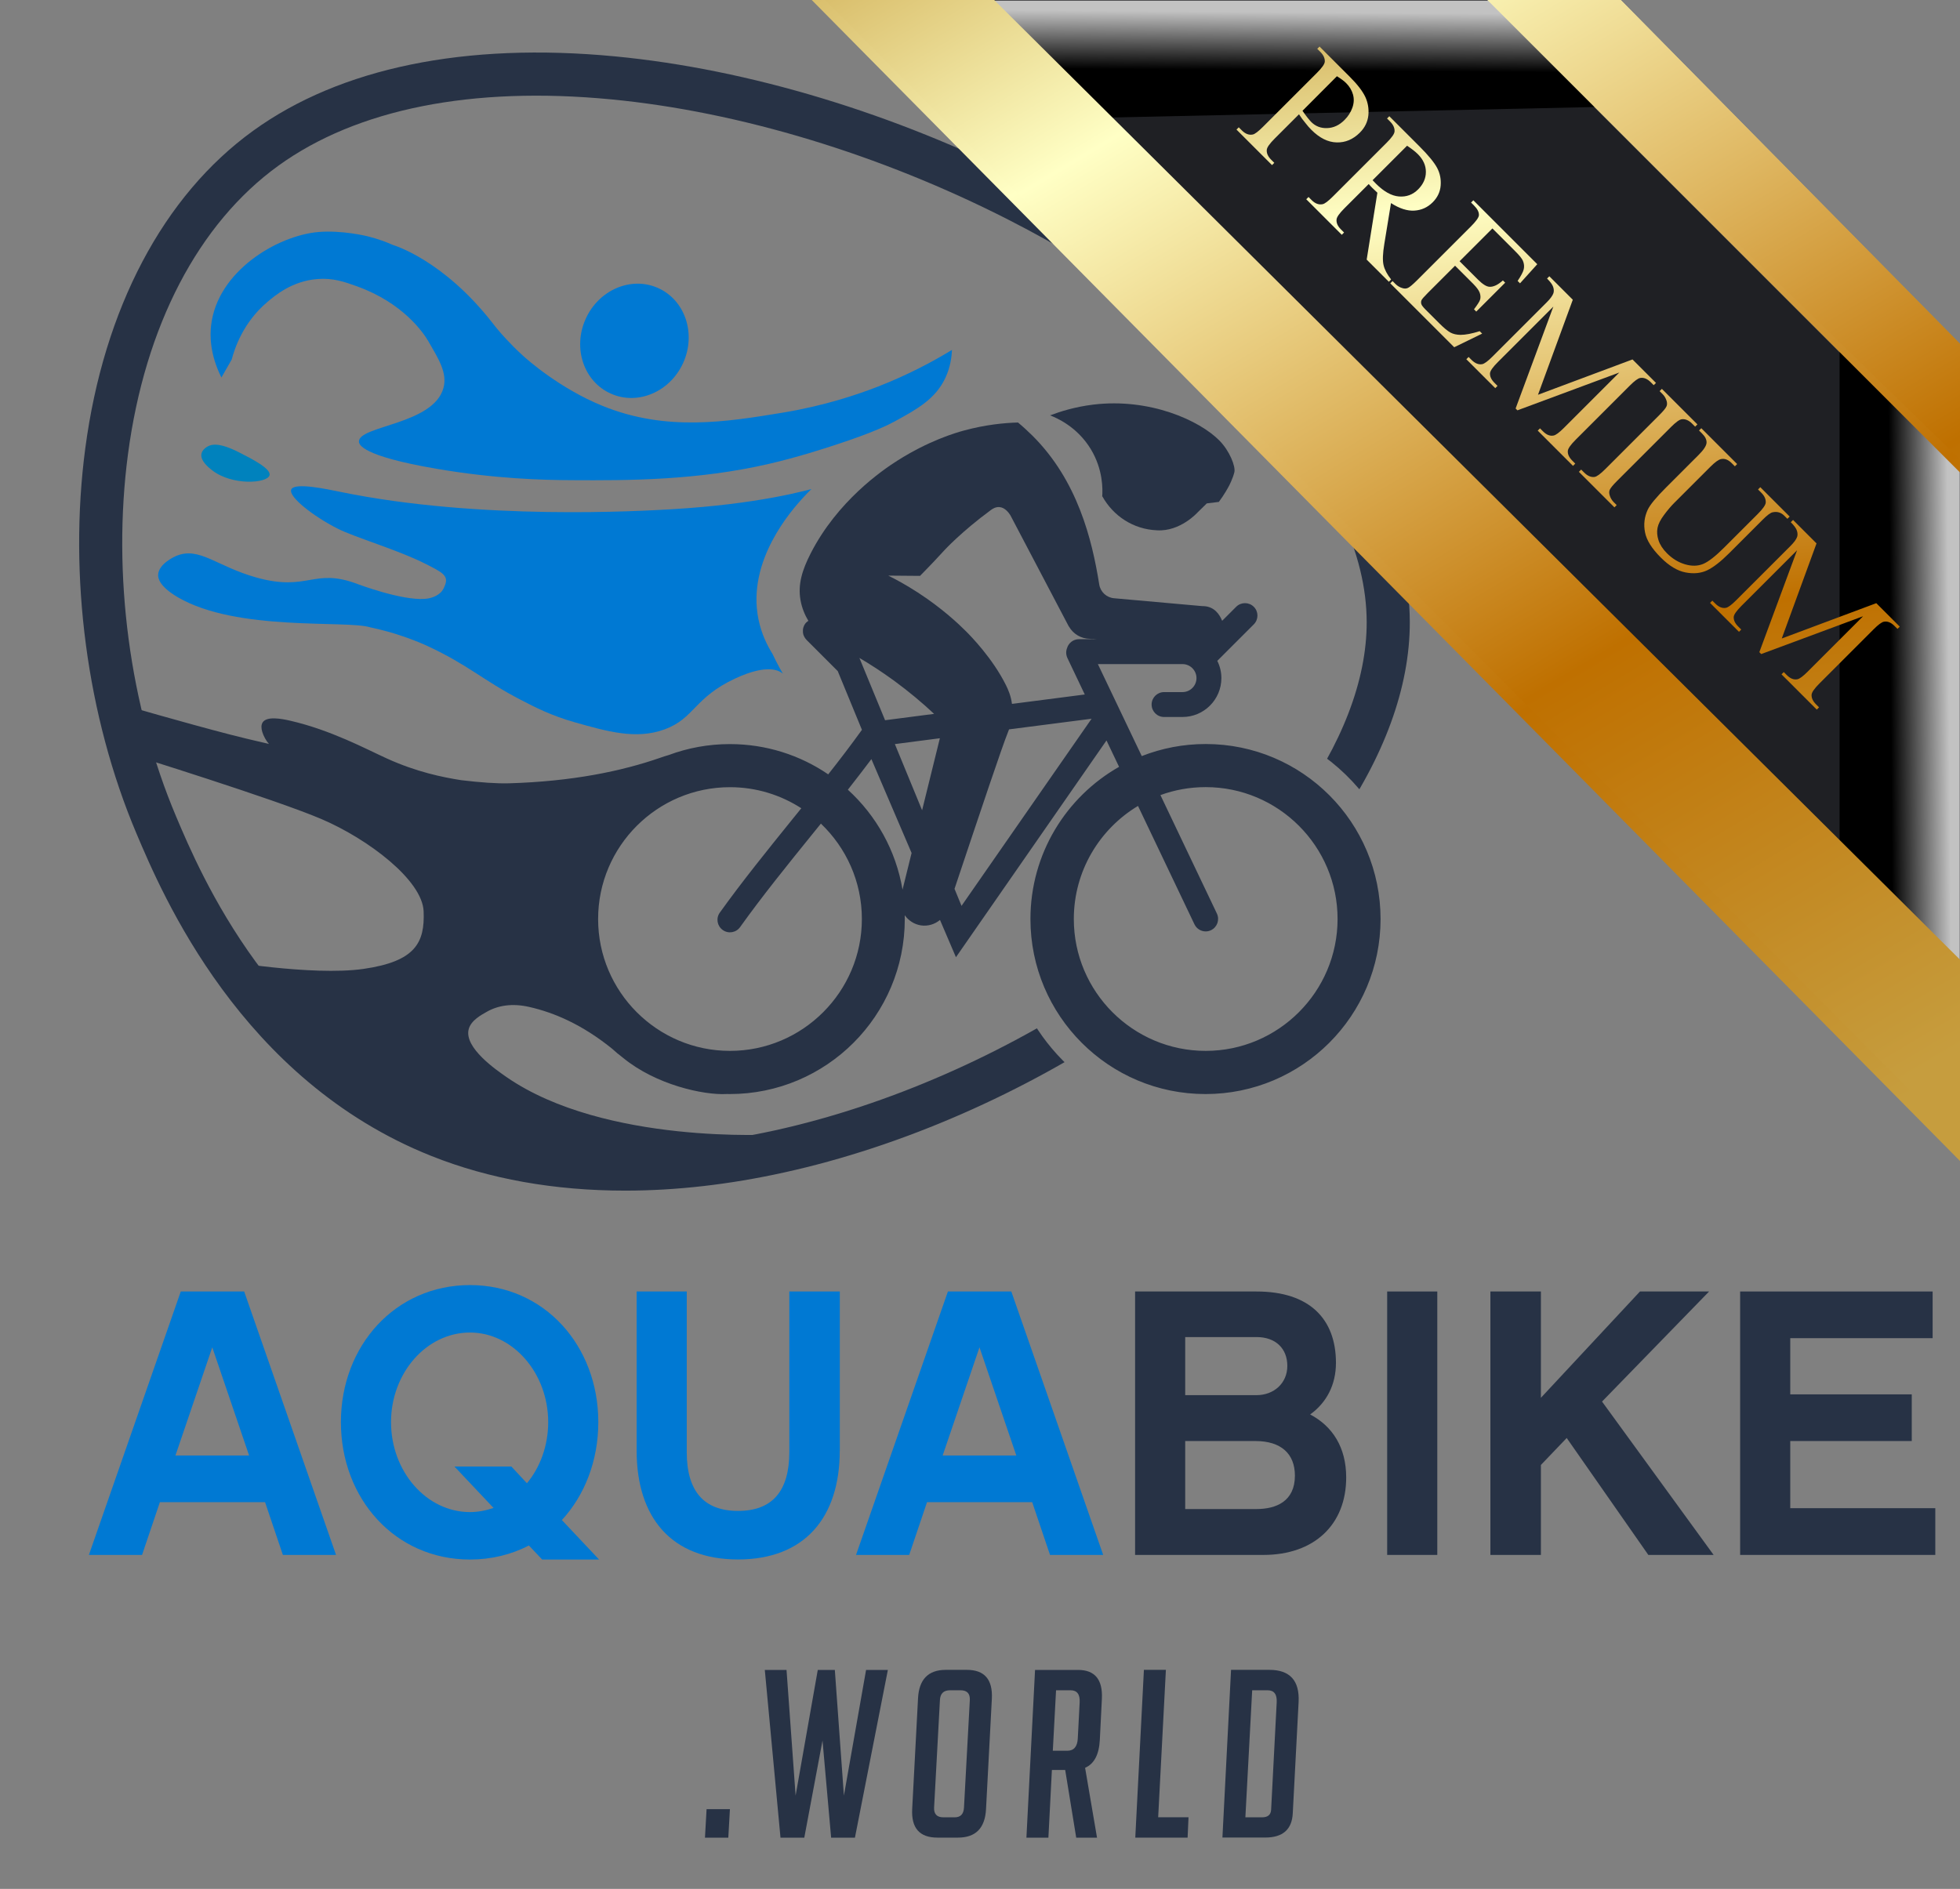 <?xml version="1.0" encoding="utf-8"?>
<!-- Generator: Adobe Illustrator 26.5.3, SVG Export Plug-In . SVG Version: 6.00 Build 0)  -->
<svg version="1.1" xmlns="http://www.w3.org/2000/svg" xmlns:xlink="http://www.w3.org/1999/xlink" x="0px" y="0px"
	 viewBox="0 0 3023 2914" style="enable-background:new 0 0 3023 2914;" xml:space="preserve">
<rect x="0" y="0" width="3023" height="2914" fill="#808080" stroke="none"/>
<style type="text/css">
	.st0{fill:#273245;}
	.st1{fill:#0079D3;}
	.st2{clip-path:url(#SVGID_00000059991031545586347660000016145558137675740049_);fill:#0079D3;}
	.st3{fill:#0082BD;}
	.st4{clip-path:url(#SVGID_00000027583501905142099320000007258283837948249755_);}
	.st5{clip-path:url(#SVGID_00000055689719195623405090000001430531217994793401_);}
	.st6{fill:#1F2024;}
	.st7{fill:url(#SVGID_00000048489934647869652500000001079793101553612982_);}
	.st8{fill:url(#SVGID_00000023249168912033477630000017070667268821542836_);}
	.st9{fill:url(#SVGID_00000116945421020004175420000014919259324158900887_);}
	.st10{fill:url(#SVGID_00000165953646234491420630000009992250710253490089_);}
	.st11{fill:url(#SVGID_00000151511888720908444840000010524805775350120842_);}
	.st12{fill:url(#SVGID_00000114069927121769936790000003141173918177277613_);}
	.st13{fill:url(#SVGID_00000137835169815492299560000001058233354201795460_);}
	.st14{fill:url(#SVGID_00000026849891006077268010000001259006065626251668_);}
	.st15{fill:url(#SVGID_00000152960863455063686470000006288568770843251358_);}
	.st16{fill:url(#SVGID_00000160166708749516417140000009221097620442765994_);}
	.st17{fill:url(#SVGID_00000054263703603584739380000008839391197729867418_);}
	.st18{fill:url(#SVGID_00000168797424196782848220000015336272058078034357_);}
	.st19{fill:url(#SVGID_00000084496070774437422220000006349480590537995191_);}
	.st20{display:none;}
	.st21{display:inline;fill:url(#SVGID_00000164495384616179086740000012204384908675242890_);}
	.st22{display:inline;fill:url(#SVGID_00000092429771472613833000000010568206581822107043_);}
	.st23{display:inline;fill:url(#SVGID_00000137837283543866231960000015997614944507574702_);}
	.st24{display:inline;fill:url(#SVGID_00000068669629451768242510000001044646860368097461_);}
</style>
<g id="Logo">
	<g>
		<g>
			<g>
				<path class="st0" d="M1125.8,2791l-2.5,44h-36l2.5-44H1125.8z"/>
				<path class="st0" d="M1369.4,2576.2l-50.8,258.8h-36.7l-13.3-149.9l-28.1,149.9h-36.7l-24.2-258.8h33.5l14,193.9l34.2-193.9
					h26.3l14,193.9l34.2-193.9H1369.4z"/>
				<path class="st0" d="M1445.8,2834.9c-27.4,0-40.4-14.6-38.9-44l9-170.5c1.4-29.5,15.7-44.3,42.9-44.3h32.4
					c27.2,0,40,14.8,38.6,44.3l-9,170.5c-1.5,29.3-15.9,44-43.3,44H1445.8z M1455.1,2803.6h17.3c9.1,0,13.9-5,14.4-15.1l9-165.8
					c0.5-10.1-4.3-15.1-14.4-15.1h-16.2c-9.8,0-15,5-15.5,15.1l-9,165.8C1440.2,2798.5,1445,2803.6,1455.1,2803.6z"/>
				<path class="st0" d="M1596.4,2576.2h66.3c25.9,0,38.2,14.8,36.8,44.3l-3.2,63.8c-1.2,22.6-8.8,36.9-22.7,42.9l18.4,107.8h-32.1
					l-17-104.5h-20.5l-5.4,104.5h-33.9L1596.4,2576.2z M1623.8,2700.9h22.3c10.1,0,15.5-6.3,16.2-18.7l2.9-55.9
					c0.7-12.5-4-18.7-14.1-18.7h-22.3L1623.8,2700.9z"/>
				<path class="st0" d="M1831.7,2834.9H1751l13.3-258.8h33.9l-11.9,227.4h46.8L1831.7,2834.9z"/>
				<path class="st0" d="M1885.4,2834.9l13.3-258.8h59.1c31.7,0,46.8,16.6,45.1,49.7l-9,171.5c-1.2,25-15.4,37.5-42.5,37.5H1885.4z
					 M1920.8,2803.6h25.6c8.9,0,13.6-3.8,14.1-11.5l8.6-165.8c0.7-12.5-4-18.7-14-18.7h-23.8L1920.8,2803.6z"/>
			</g>
			<g>
				<path class="st1" d="M246.6,2317.4l-27.5,81.4h-82l141.7-406.4h97.8l141.7,406.4h-82l-27.5-81.4H246.6z M327.4,2078.5
					l-56.8,166.9h113.6L327.4,2078.5z"/>
				<path class="st1" d="M815.7,2384.2c-26.9,14.1-58,21.7-90.8,21.7c-115.4,0-199.1-93.7-199.1-212c0-117.7,83.8-211.4,199.1-211.4
					c114.8,0,197.9,93.7,197.9,211.4c0,59.7-21.1,113-56.2,151.1l57.4,60.9h-87.8L815.7,2384.2z M700.9,2262.4h87.8l24,25.8
					c20.5-24.6,32.8-58,32.8-94.3c0-75.6-54.4-138.2-120.6-138.2c-67.3,0-121.8,62.6-121.8,138.2c0,76.1,54.5,138.8,121.8,138.8
					c12.3,0,24.6-2.4,36.3-6.4L700.9,2262.4z"/>
				<path class="st1" d="M1295.2,2237.8c0,103.6-54.4,168-156.9,168c-102.5,0-156.4-64.4-156.4-168v-245.4h77.3v247.7
					c0,60.3,26.4,90.8,79.1,90.8c52.7,0,79.1-30.4,79.1-90.8v-247.7h77.9V2237.8z"/>
				<path class="st1" d="M1429.8,2317.4l-27.5,81.4h-82l141.7-406.4h97.8l141.7,406.4h-82l-27.5-81.4H1429.8z M1510.7,2078.5
					l-56.8,166.9h113.6L1510.7,2078.5z"/>
				<path class="st0" d="M1948.6,2398.8h-197.9v-406.4h187.4c81.4,0,122.4,42.2,122.4,110.1c0,34-14.6,61.5-39.8,79.6
					c34.6,18.2,55.6,50.9,55.6,97.2C2076.3,2352,2027.1,2398.8,1948.6,2398.8z M1828,2062.7v89.6h110.1c26.4,0,47.4-18.2,47.4-45.1
					s-18.1-44.5-47.4-44.5H1828z M1936.3,2223.1H1828V2328h110.1c29.9,0,59.1-11.7,59.1-51.5
					C1997.2,2242.5,1975.6,2223.1,1936.3,2223.1z"/>
				<path class="st0" d="M2216.8,2398.8h-77.3v-406.4h77.3V2398.8z"/>
				<path class="st0" d="M2376.6,2260v138.8h-77.9v-406.4h77.9v164l152.8-164H2636l-165.1,169.8l172.1,236.6h-100.7l-125.9-180.4
					L2376.6,2260z"/>
				<path class="st0" d="M2984.9,2398.8h-301v-406.4h296.9v72h-219.6v86.7h187.4v72h-187.4v103.6h223.7V2398.8z"/>
			</g>
		</g>
		<g>
			<g>
				<g>
					<g>
						<g>
							<g>
								<defs>
									<path id="SVGID_1_" d="M418.2,237.3C139.4,438.6,105.2,924,251.1,1268.7c38.6,91.2,153.6,363,431.3,473.7
										c555.9,221.5,1448-328.4,1447.4-783.1C2129.3,427.7,908.7-116.9,418.2,237.3z"/>
								</defs>
								<clipPath id="SVGID_00000098926579650280222290000004433070321015249568_">
									<use xlink:href="#SVGID_1_"  style="overflow:visible;"/>
								</clipPath>
							</g>
						</g>
						<path class="st0" d="M1461.5,921.6"/>
					</g>
				</g>
				<path class="st1" d="M1468.3,539.8c-29.5,18-67.9,38.6-114.7,56.8c-31.2,12.1-81.6,29.3-146.3,40
					c-86.4,14.2-179.7,29.6-278.1-10.5c-66.1-26.9-115.9-71.3-122.3-77.1c-20.3-18.3-37-38-37-38c-3.6-4.3-6.9-8.3-9.7-12
					c-76.6-98.6-153.5-120.8-153.5-120.8c-9.9-4.4-23.5-9.7-40.3-13.8c0,0-39.3-9.7-76-6.4c-62.8,5.7-155.2,60.3-164.8,144
					c-1.7,14.6-2.4,43.8,15.9,80.4c5.3-9.3,10.6-18.5,15.9-27.8c4.7-17.8,17.8-57.1,54.6-88.4c12-10.2,38.3-32.6,77.4-35.7
					c24.1-2,42.1,4.3,61.4,11.3c71,25.6,102.3,71.6,109.9,84.7c15.3,26.6,29.6,48.5,23.3,71.9c-15.3,56.8-130.9,58.1-130.4,82.9
					c0.1,4.4,4.1,22.1,119.1,41.8c91.5,15.7,164.9,17.5,210,17.7c85.2,0.5,192.7,0.5,303.8-25.3c43.6-10.1,84.4-23.4,101.8-29.1
					c59-19.3,81.9-31,91.5-36.2c35.2-19.2,62.9-34.7,78.2-67C1465.9,566.4,1467.8,550.4,1468.3,539.8z"/>
				<path class="st1" d="M942,607.2c41.6,18.7,91.7-2.7,111.8-47.6c20.2-45,2.8-96.6-38.7-115.2c-41.6-18.7-91.7,2.7-111.8,47.6
					C883,537,900.4,588.6,942,607.2z"/>
				<g>
					<defs>
						<path id="SVGID_00000143583776850635113260000016266820426377325496_" d="M1590.6,624.8c-18.7-6.4-48.9-14.4-86-13.5
							c-26.8,0.7-37.5,4.5-41.3,10.8c-7.9,13.3,7.7,33-1.1,42.2c-5.5,5.7-16.5,3.3-19.3,2.8c-31.8-6-137,25.9-205.2,101.7
							c-16.3,18.1-86.3,95.9-67.9,186.5c4.7,23.1,14,41.2,21.7,53.5c6.9,14.7,15.2,30.1,25.3,45.7c2.1,3.3,4.3,6.5,6.5,9.7
							c-70.7,0.6-90.9,11.9-94.2,23.7c-3.1,11,8.4,21.5,2.9,31.3c-5.6,10-24.6,4.9-46.3,8.7c-29.2,5.1-47.8,16.4-63.6,24.1
							c-74,36.1-182.9,40.2-182.1,48.2c0.5,5.1,43.4-9.2,79,12.5c47.9,29.2,25.6,93.8,74.2,147.4c41.7,46,100.9,45.6,100.2,51.1
							c-1.2,9.6-179.8-0.6-769.9-59.7l-24.3,407.5l-550.7-286.1L-451,888.5c0,0,643.9-517.2,650.4-519.4
							c6.5-2.2,847.7-99.7,847.7-99.7s234.2,104.1,240.7,108.4C1294.3,382.2,1590.6,624.8,1590.6,624.8z"/>
					</defs>
					<clipPath id="SVGID_00000044145221316972944820000004771727411966444985_">
						<use xlink:href="#SVGID_00000143583776850635113260000016266820426377325496_"  style="overflow:visible;"/>
					</clipPath>
					<path style="clip-path:url(#SVGID_00000044145221316972944820000004771727411966444985_);fill:#0079D3;" d="M1400.5,729.2
						c1.6-10.4,3.1-20.7,4.7-31.1c-30.8,14.6-76,34-132.6,50.6c-29.2,8.6-104.4,29.1-236.5,36.9c-46.7,2.7-295.6,17.5-510.8-26.7
						c-20.7-4.2-71.3-15.2-76.1-3.7c-4.7,11.2,34.6,41.5,70.7,59.9c27.5,14.1,93.3,32.8,137.7,55.4c23.6,12,34.4,17.3,29,31.6
						c-2,5.5-4.1,9.2-7,12c-8.6,8.2-20.9,9.6-24.5,9.8c-36.3,2.6-103.3-22.8-103.3-22.8c-68.5-26-76,12.2-156.1-10.1
						c-61.8-17.2-88.4-48.5-124.3-33.2c-1.4,0.6-26.7,11.7-27.5,28.9c-0.2,4.5,0.9,17.4,30.4,34.7c90.9,53.3,260,35,296.3,46.3
						c1.6,0.5,24.1,4.7,48.8,13.3c0,0,0,0,0,0s20.8,6.7,39.9,15.6c63.7,29.6,85,52.6,144,83.1c21.5,11.2,47,24.3,82.9,34.5
						c50,14.1,94.8,27.2,138.9,11c46.3-17,45.3-49.1,109.3-78.7c49.2-22.8,67-11.8,72.1-8c0,0,0,0,0,0
						c24.3,18.7,42.1,38.1,49.3,44.8c25.7,24,69.4,31.2,75.9,21.7c5.4-7.9-17.2-24.1-32.5-65c-7-18.6-9.7-34.9-10.8-45.5
						c-9.5-7.4-26.2-22.8-34.7-47.7c-19.3-56.8,23.4-107.5,26-110.6c9.4-14.1,21.4-29.7,36.9-45.5
						C1346.2,760.3,1377.1,741.1,1400.5,729.2z"/>
				</g>
				<path class="st3" d="M326.9,725.3c-4.7-3.7-18.3-14.4-16.2-25.2c1.4-7.2,9.1-11.1,10.7-11.9c5-2.5,16.4-6.1,47.2,9.6
					c19.9,10.1,49.8,25.3,47.1,35.4C412.3,745.8,357.8,749.6,326.9,725.3z"/>
				<path class="st0" d="M90.3,1046.8"/>
			</g>
			<g>
				<path class="st0" d="M1859.6,1147.8c-34.8,0-68,6.6-98.6,18.6l-67.7-141.9h130.5c11.9,0,21.6,9.7,21.6,21.6s-9.7,21.6-21.6,21.6
					h-28.4c-10.6,0-19.2,8.6-19.2,19.2s8.6,19.2,19.2,19.2h28.4c33.1,0,60-26.9,60-60c0-9.6-2.3-18.6-6.3-26.6l56.3-56.3
					c7.5-7.5,7.5-19.7,0-27.1c-7.5-7.5-19.7-7.5-27.2,0l-21.6,21.6c-4.3-10.6-12.4-21.7-28.1-22.6c-1.1-0.1-2.2-0.1-3.2-0.1
					l-135.5-12.1c-11.6-1-21-9.8-22.8-21.3c-11.1-69.6-33.5-160.4-103.1-229.6c-7.3-7.2-14.7-14-22.2-20.2
					c-21.5,0.6-50.6,3.4-83.8,12.5c-12.5,3.4-53.8,15.5-102.5,46.5c-23,14.6-92.1,62.1-133.4,142.8c-13.4,26.3-19.9,48-15.8,71.9
					c2.2,12.8,7,23.6,12.2,32.3c-0.1,0.1-0.2,0.1-0.3,0.2c-0.2,0.1-0.4,0.3-0.6,0.4c-0.3,0.2-0.6,0.5-0.9,0.7
					c-0.2,0.2-0.4,0.4-0.6,0.5c-0.2,0.1-0.3,0.3-0.5,0.4c-0.1,0.1-0.2,0.2-0.3,0.3c-0.2,0.2-0.4,0.4-0.6,0.6
					c-0.2,0.3-0.5,0.5-0.7,0.8c-0.2,0.2-0.3,0.4-0.5,0.7c-0.2,0.3-0.4,0.6-0.6,0.9c-0.1,0.2-0.3,0.5-0.4,0.7
					c-0.2,0.3-0.4,0.6-0.5,0.9c-0.1,0.2-0.2,0.5-0.3,0.7c-0.1,0.3-0.3,0.6-0.4,1c-0.1,0.3-0.2,0.5-0.3,0.8c-0.1,0.3-0.2,0.6-0.3,1
					c-0.1,0.3-0.1,0.6-0.2,0.8c-0.1,0.3-0.2,0.7-0.2,1c-0.1,0.3-0.1,0.6-0.1,0.9c0,0.3-0.1,0.7-0.1,1c0,0.1,0,0.2,0,0.4
					c0,0.2,0,0.4,0,0.5c0,0.3,0,0.7,0,1c0,0.3,0,0.6,0,1c0,0.3,0,0.6,0.1,0.9c0,0.3,0.1,0.7,0.1,1c0,0.3,0.1,0.6,0.2,0.8
					c0.1,0.3,0.2,0.7,0.2,1c0.1,0.3,0.2,0.6,0.3,0.8c0.1,0.3,0.2,0.6,0.3,0.9c0.1,0.3,0.2,0.6,0.4,0.9c0.1,0.3,0.2,0.6,0.4,0.8
					c0.1,0.3,0.3,0.6,0.5,0.9c0.1,0.3,0.3,0.5,0.5,0.8c0.2,0.3,0.3,0.5,0.5,0.8c0.2,0.3,0.4,0.5,0.6,0.8c0.2,0.2,0.4,0.5,0.6,0.7
					c0.2,0.3,0.5,0.5,0.7,0.8c0.1,0.1,0.2,0.2,0.3,0.4l48,48l37.3,90.6c-16.4,22.8-33.9,45.8-52,68.7
					c-43.2-29.5-95.5-46.7-151.8-46.7c-33.1,0-64.9,6-94.2,16.9c-4,1.1-7.9,2.4-11.9,3.8c-61.6,21.5-137.7,36.9-234,39.8
					c-19,0.6-44.6-1.3-74-4.8c-28.8-4.5-69.1-12.7-114.6-33.4c-32.2-14.6-86.3-43.9-149.4-58.4c-12.7-2.9-35.6-7.4-42.3,2.5
					c-5.5,8.2,2.3,22.3,3.8,25.1c1.7,3,3.6,5.8,5.8,8.3c-25.5-5.9-46.4-11-60-14.5c-70.4-18.2-169.6-47.1-169.6-47.1l14.4,77.1
					c0,0,223.6,69.4,295.8,100.2c72.3,30.8,156.1,94.4,158,142.6c1.9,48.2-12.5,77.1-92.5,88.7c-80,11.5-222.6-13.5-222.6-13.5
					l66.5,86.7c22.2,27.3,53.8,61.4,96.2,95.3c0,0,51.1,40.8,112,71.4c104.1,52.5,303.8,95.8,532.9,54.9
					c228.6-40.8,390.9-115.2,395.9-117.5c-142,55.9-264.5,72.8-346.8,78c0,0-261.9,16.5-413.6-88.3c-16.2-11.2-65.5-45.2-58.6-73.6
					c3.5-14.2,20.2-22.7,27.8-27.1c17.6-10.1,39.8-13.5,65.6-7.6c38.8,8.8,81.7,27.2,127.7,64.3c5.6,5.1,11.3,9.9,17.3,14.4
					c50.9,41.7,123.9,57.3,158.5,55.7c0.2,0,0.5,0,0.8-0.1c1.7,0,3.3,0.1,5,0.1c149.1,0,270-120.9,270-270c0-2,0-4-0.1-5.9
					c5.8,8.2,14.6,14.1,25,15.7c10.7,1.6,21.4-1.7,29.4-8.4l24.6,57.5l232.2-334.4l19.4,40.7c-81.7,46.4-136.7,134.2-136.7,234.8
					c0,149.1,120.9,270,270,270c149.1,0,270-120.9,270-270S2008.7,1147.8,1859.6,1147.8z M1325.5,1015c17,10,34.7,21.5,52.9,34.7
					c23.8,17.4,44.5,34.9,62.3,51.6l-75.6,9.8L1325.5,1015z M1125.9,1621.2c-112.2,0-203.4-91.2-203.4-203.4s91.2-203.4,203.4-203.4
					c40.5,0,78.3,12,110,32.5c-4.6,5.7-9.1,11.3-13.7,16.9c-38.1,47.2-77.5,95.9-112,144.1c-6.2,8.6-4.2,20.6,4.5,26.8
					c8.6,6.2,20.6,4.2,26.8-4.5c33.8-47.3,72.8-95.6,110.6-142.3c4.6-5.7,9.3-11.5,14-17.3c38.9,37.1,63.2,89.3,63.2,147.2
					C1329.3,1529.9,1238,1621.2,1125.9,1621.2z M1392,1372.5c-10.2-60.7-40.7-114.5-84.3-154.2c12.3-15.7,24.5-31.5,36.3-47.2
					l62,144.8C1401.3,1334.8,1396.7,1353.6,1392,1372.5z M1422.2,1250l-42-102.1l69.4-9C1440.5,1175.9,1431.4,1212.9,1422.2,1250z
					 M1483,1397.5l-10.8-26.3c43.1-128.9,72.3-216.1,82.4-241.6c0.4-1.1,1-2.6,1.7-4.4l127.3-16.4L1483,1397.5z M1685.1,986.1h-21
					c-8.8,0-16.1,5.9-18.4,13.9c-1.8,4.7-1.7,10.1,0.6,15.1l26.8,56.3l-112.3,14.5c-1.6-12.4-5.8-21.9-9.3-29
					c-20.8-41.7-54.6-76-61.8-83.2c-11.2-11.2-36.6-35.3-74.2-59.7c-17.6-11.4-33.4-20-45.5-26l49,0.4c16.8-17,29.8-31,38.2-40.2
					c0,0,25.8-28,70.7-61.1c2.4-1.8,7.5-5.4,13.8-4.8c8.5,0.8,14.2,8.8,16.6,12.5l90.2,171.7l0.1-0.1c6.7,11.8,19.1,19.1,32.6,19.1
					l10.3,0.8H1685.1z M1859.6,1621.2c-112.2,0-203.4-91.2-203.4-203.4c0-74,39.7-138.9,99-174.5l87.1,182.7
					c3.3,6.9,10.2,10.9,17.3,10.9c2.8,0,5.6-0.6,8.2-1.9c9.6-4.6,13.6-16,9.1-25.6l-87.1-182.8c21.8-8,45.3-12.3,69.8-12.3
					c112.2,0,203.4,91.2,203.4,203.4S1971.7,1621.2,1859.6,1621.2z"/>
				<path class="st0" d="M1682.4,692.9c19.1,31.6,18.4,62.3,17.6,73.3c0.1-0.1,0.2-0.2,0.3-0.3c16.6,29.9,47.6,50.8,84.3,52.2
					c36,2.2,62.6-27.7,62.6-27.7l14.1-13.8c7.3-0.9,11.2-1.4,18.6-2.3c8.5-11.5,13.9-21.4,15.8-25c0,0,5.6-10.7,8.1-20.7
					c2.2-8.9-7.3-32.9-22.9-48.8c-30.4-31-107.4-66.2-194.8-55.6c-28.5,3.5-51.3,10.8-66.5,16.6
					C1629.4,644.6,1661.2,658,1682.4,692.9z"/>
			</g>
			<g>
				<defs>
					<path id="SVGID_00000181046192084615836320000006849252681821165734_" d="M1706.3,1687.4c-56.7-32.3-102.2-81.9-129.3-141.7
						c-17.7-39-27.5-82.3-27.5-128c0-171.3,138.8-310.1,310.1-310.1c51.8,0,100.6,12.7,143.5,35.1c71.1,37.1,125.9,101,151.3,178.3
						l268.8-381.7L1885.5,54.8L951-219L250.7-40.6L51.3,302l-104.1,871.6L262,1851l761,66l270-4l293.3-80.4L1706.3,1687.4z"/>
				</defs>
				<clipPath id="SVGID_00000072258792192800469460000001953226798307226000_">
					<use xlink:href="#SVGID_00000181046192084615836320000006849252681821165734_"  style="overflow:visible;"/>
				</clipPath>
				<g style="clip-path:url(#SVGID_00000072258792192800469460000001953226798307226000_);">
					<g>
						<g>
							<path class="st0" d="M964.1,1836.8c-108.7,0-209.7-17.9-299.1-53.6c-293.8-117.2-414.8-403.5-454.6-497.5
								c-76.3-180.4-105-396.8-78.9-593.8c28.6-216.1,120.6-390.2,259-490.2C524.9,104.5,718,64.9,948.9,87
								c205.7,19.7,431.8,88.1,636.7,192.7c168.5,86,311.9,190.7,414.7,302.8c113.7,124.1,174,254.5,174.1,377.2
								c0.3,202.1-161.2,432.4-431.9,616.1c-162.6,110.3-351.8,193.1-532.8,232.9C1124.8,1827.5,1042.4,1836.8,964.1,1836.8z
								 M429.4,255.6c-123.4,89.2-205.8,247.2-232,445c-24.6,185.6,2.5,389.4,74.3,559.2c37.1,87.7,150,354.7,418,461.6
								c141.3,56.4,316.2,64.1,505.7,22.4c173-38.1,354-117.3,509.8-223c120.4-81.7,221.3-175.9,291.8-272.4
								c72.7-99.5,111.1-199.3,110.9-288.6c-0.1-105.8-54.3-220.7-156.6-332.3c-97.5-106.3-234.4-206.1-395.9-288.5
								c-197.6-100.8-415.2-166.8-612.8-185.7C727.9,132.7,550.5,168.1,429.4,255.6"/>
						</g>
					</g>
				</g>
			</g>
		</g>
	</g>
</g>
<g id="Layer_1">
	<g>
		<defs>
			<rect id="SVGID_00000121249009750906260850000014028533256163460543_" x="7" width="3016" height="2915"/>
		</defs>
		<clipPath id="SVGID_00000132796806828816663870000004862660807180410288_">
			<use xlink:href="#SVGID_00000121249009750906260850000014028533256163460543_"  style="overflow:visible;"/>
		</clipPath>
		<g style="clip-path:url(#SVGID_00000132796806828816663870000004862660807180410288_);">
			<polygon class="st6" points="2283,-11.1 1504.8,-11.1 3033.9,1517.9 3033.9,739.8 			"/>
			
				<linearGradient id="SVGID_00000135654661904184719850000009605471857824901526_" gradientUnits="userSpaceOnUse" x1="5189.812" y1="514.037" x2="5191.189" y2="701.236" gradientTransform="matrix(0 1 -1 0 3531.579 -4166.084)">
				<stop  offset="6.325380e-02" style="stop-color:#C2C2C2"/>
				<stop  offset="0.544" style="stop-color:#000000"/>
			</linearGradient>
			<polygon style="fill:url(#SVGID_00000135654661904184719850000009605471857824901526_);" points="2837.3,1429.5 2837.3,517.3 
				3022.7,578.4 3022.7,1531.5 			"/>
			
				<linearGradient id="SVGID_00000099648023009820130600000010805276605807941018_" gradientUnits="userSpaceOnUse" x1="4625.123" y1="1156.474" x2="4626.5" y2="1343.673" gradientTransform="matrix(-1 0 0 1 6547.583 -1150.079)">
				<stop  offset="6.325380e-02" style="stop-color:#C2C2C2"/>
				<stop  offset="0.544" style="stop-color:#000000"/>
			</linearGradient>
			<polygon style="fill:url(#SVGID_00000099648023009820130600000010805276605807941018_);" points="1481.1,186.3 2464.7,165 
				2332.2,0.9 1379.1,0.9 			"/>
			
				<linearGradient id="SVGID_00000000207700846021561230000005790556014142720170_" gradientUnits="userSpaceOnUse" x1="2058.016" y1="-738.981" x2="3362.011" y2="1441.841">
				<stop  offset="0" style="stop-color:#C69D3E"/>
				<stop  offset="0.251" style="stop-color:#FFFFC5"/>
				<stop  offset="0.679" style="stop-color:#BF7000"/>
				<stop  offset="1" style="stop-color:#C69D3E"/>
			</linearGradient>
			<polygon style="fill:url(#SVGID_00000000207700846021561230000005790556014142720170_);" points="3033.9,541.4 2488.8,-11.1 
				2283,-11.1 3033.9,739.8 			"/>
			
				<linearGradient id="SVGID_00000070803214256226413180000015572602661975017382_" gradientUnits="userSpaceOnUse" x1="2064.472" y1="-728.183" x2="3346.303" y2="1415.57">
				<stop  offset="0" style="stop-color:#C69D3E"/>
				<stop  offset="0.251" style="stop-color:#FFFFC5"/>
				<stop  offset="0.679" style="stop-color:#BF7000"/>
				<stop  offset="1" style="stop-color:#C69D3E"/>
			</linearGradient>
			<polygon style="fill:url(#SVGID_00000070803214256226413180000015572602661975017382_);" points="3033.9,541.4 2488.8,-11.1 
				2283,-11.1 3033.9,719.4 			"/>
			
				<linearGradient id="SVGID_00000092436635506316869920000010848791575934787757_" gradientUnits="userSpaceOnUse" x1="1459.185" y1="-380.916" x2="2763.177" y2="1799.901">
				<stop  offset="0" style="stop-color:#C69D3E"/>
				<stop  offset="0.251" style="stop-color:#FFFFC5"/>
				<stop  offset="0.679" style="stop-color:#BF7000"/>
				<stop  offset="1" style="stop-color:#C69D3E"/>
			</linearGradient>
			<polygon style="fill:url(#SVGID_00000092436635506316869920000010848791575934787757_);" points="1241,-11.1 3033.9,1802.1 
				3033.9,1517.9 1504.8,-11.1 			"/>
			
				<linearGradient id="SVGID_00000170969706917138754780000006773968459812288398_" gradientUnits="userSpaceOnUse" x1="1479.518" y1="-377.253" x2="2763.754" y2="1770.523">
				<stop  offset="0" style="stop-color:#C69D3E"/>
				<stop  offset="0.251" style="stop-color:#FFFFC5"/>
				<stop  offset="0.679" style="stop-color:#BF7000"/>
				<stop  offset="1" style="stop-color:#C69D3E"/>
			</linearGradient>
			<polygon style="fill:url(#SVGID_00000170969706917138754780000006773968459812288398_);" points="1261.4,-11.1 3033.9,1770.6 
				3033.9,1491.3 1522.2,-11.1 			"/>
			<g>
				<g>
					
						<linearGradient id="SVGID_00000059290696263824192150000017859677280739142575_" gradientUnits="userSpaceOnUse" x1="3903.336" y1="-12.681" x2="5144.295" y2="941.504" gradientTransform="matrix(0.707 0.707 -0.707 0.707 -790.122 -2796.95)">
						<stop  offset="0" style="stop-color:#C69D3E"/>
						<stop  offset="0.251" style="stop-color:#FFFFC5"/>
						<stop  offset="0.679" style="stop-color:#BF7000"/>
						<stop  offset="1" style="stop-color:#C69D3E"/>
					</linearGradient>
					<path style="fill:url(#SVGID_00000059290696263824192150000017859677280739142575_);" d="M2003.5,176.3l-37.3,37.3
						c-8.1,8.1-12.2,13.9-12.4,17.7c-0.4,5.2,1.9,10.2,6.7,15l4.9,4.9l-3.5,3.5l-54.8-54.8l3.5-3.5l4.8,4.8c5.4,5.4,11,7.5,16.9,6.3
						c3.2-0.7,8.5-4.7,15.8-12l82.7-82.7c8.1-8.1,12.2-13.9,12.5-17.6c0.3-5.2-2-10.3-6.8-15.1l-4.8-4.8l3.5-3.5l46.9,46.9
						c11.5,11.5,19.3,21.7,23.6,30.6c4.2,9,5.8,18.5,4.8,28.6c-1.1,10.1-5.4,19-13.1,26.7c-10.4,10.4-22.4,15.5-35.8,15.1
						c-13.4-0.3-26.4-6.8-39-19.4c-3.1-3.1-6.2-6.6-9.3-10.7C2009.9,185.7,2006.7,181.2,2003.5,176.3z M2008.9,170.9
						c2.7,4,5.2,7.4,7.5,10.3c2.3,2.9,4.3,5.3,6.1,7.1c6.5,6.5,14.7,9.7,24.5,9.3c9.8-0.3,18.8-4.5,26.8-12.6
						c5.5-5.5,9.5-11.8,12-18.8c2.5-7,2.8-13.8,1-20.3c-1.8-6.5-5.3-12.4-10.6-17.7c-3.2-3.2-7.9-6.7-14.2-10.6L2008.9,170.9z"/>
					
						<linearGradient id="SVGID_00000145016913318225504360000018223839995094806200_" gradientUnits="userSpaceOnUse" x1="3960.936" y1="-87.591" x2="5201.893" y2="866.592" gradientTransform="matrix(0.707 0.707 -0.707 0.707 -790.122 -2796.95)">
						<stop  offset="0" style="stop-color:#C69D3E"/>
						<stop  offset="0.251" style="stop-color:#FFFFC5"/>
						<stop  offset="0.679" style="stop-color:#BF7000"/>
						<stop  offset="1" style="stop-color:#C69D3E"/>
					</linearGradient>
					<path style="fill:url(#SVGID_00000145016913318225504360000018223839995094806200_);" d="M2142.1,434.7l-34.2-34.2l16.5-103.2
						c-3.3-3.1-6-5.6-8-7.6c-0.8-0.8-1.7-1.7-2.6-2.7c-0.9-1-1.8-2-2.8-3.1l-37.2,37.2c-8.1,8.1-12.2,13.9-12.4,17.7
						c-0.4,5.2,1.8,10.1,6.6,14.9l5,5l-3.5,3.5l-54.8-54.8l3.5-3.5l4.8,4.8c5.4,5.4,11,7.5,16.9,6.3c3.3-0.6,8.6-4.6,15.9-11.9
						l82.7-82.7c8.1-8.1,12.2-13.9,12.4-17.7c0.3-5.2-2-10.3-6.8-15.1l-4.8-4.8l3.5-3.5l46.6,46.6c13.6,13.6,22.6,24.6,27.1,33
						c4.5,8.4,6.3,17.6,5.5,27.4c-0.8,9.8-4.9,18.4-12.3,25.8c-7.9,7.9-17.3,12.1-28.2,12.8c-10.9,0.7-23-3.2-36.1-11.6l-10.3,63.1
						c-2.4,14.5-2.8,25.3-1.2,32.4c1.6,7.1,5.5,14.5,11.7,22.3L2142.1,434.7z M2117,278c1.2,1.2,2.2,2.2,3.1,3.2
						c0.8,0.9,1.6,1.7,2.1,2.2c12.2,12.2,24.1,18.8,35.5,19.7c11.5,0.9,21.3-2.7,29.5-10.9c8-8,12-17,12-27c0-10-4.1-19.1-12.4-27.4
						c-3.7-3.7-9.2-8-16.6-13L2117,278z"/>
					
						<linearGradient id="SVGID_00000161603152162890967310000011221930980136401338_" gradientUnits="userSpaceOnUse" x1="4034.878" y1="-183.756" x2="5275.835" y2="770.428" gradientTransform="matrix(0.707 0.707 -0.707 0.707 -790.122 -2796.95)">
						<stop  offset="0" style="stop-color:#C69D3E"/>
						<stop  offset="0.251" style="stop-color:#FFFFC5"/>
						<stop  offset="0.679" style="stop-color:#BF7000"/>
						<stop  offset="1" style="stop-color:#C69D3E"/>
					</linearGradient>
					<path style="fill:url(#SVGID_00000161603152162890967310000011221930980136401338_);" d="M2301.8,352.4l-50.6,50.6l28.1,28.1
						c7.3,7.3,13.3,11.1,17.9,11.3c6.2,0.4,13.1-2.9,20.8-9.8l3.5,3.5l-44.6,44.6l-3.5-3.5c5.3-7.1,8.5-12,9.3-14.6
						c1.1-3.3,0.9-6.9-0.4-10.8c-1.3-3.8-4.7-8.4-10-13.8l-28.1-28.1l-42.2,42.2c-5.7,5.7-8.9,9.4-9.6,11.1
						c-0.7,1.7-0.8,3.6-0.3,5.6c0.5,2,2.6,4.7,6.1,8.3l21.7,21.7c7.2,7.2,13,12,17.3,14.3c4.3,2.3,9.4,3.4,15.4,3.5
						c7.8,0,17.7-1.9,29.6-5.7l3.8,3.8l-43.1,21l-98.6-98.6l3.5-3.5l4.5,4.5c3,3,6.6,5.2,10.8,6.4c3,1,5.9,0.9,8.6-0.4
						c2.7-1.3,7.2-5.1,13.5-11.3l83.2-83.2c8.1-8.1,12.3-13.9,12.6-17.5c0.3-4.8-2.3-9.8-7.6-15.1l-4.5-4.5l3.5-3.5l98.6,98.6
						l-26.6,29.5l-3.7-3.7c5.4-8.1,8.6-14.1,9.5-18.3c0.9-4.1,0.5-8.4-1.4-12.9c-1.6-3.5-5.5-8.4-11.9-14.7L2301.8,352.4z"/>
					
						<linearGradient id="SVGID_00000096045281447736507480000009146623064538306215_" gradientUnits="userSpaceOnUse" x1="4113.863" y1="-286.483" x2="5354.821" y2="667.7" gradientTransform="matrix(0.707 0.707 -0.707 0.707 -790.122 -2796.95)">
						<stop  offset="0" style="stop-color:#C69D3E"/>
						<stop  offset="0.251" style="stop-color:#FFFFC5"/>
						<stop  offset="0.679" style="stop-color:#BF7000"/>
						<stop  offset="1" style="stop-color:#C69D3E"/>
					</linearGradient>
					<path style="fill:url(#SVGID_00000096045281447736507480000009146623064538306215_);" d="M2337.6,630.2l58.2-157.2l-85.5,85.5
						c-7.9,7.9-11.9,13.6-12.2,17.3c-0.3,5,2,10,7.1,15l4.5,4.5l-3.5,3.5l-44.6-44.6l3.5-3.5l4.5,4.5c5.4,5.4,10.9,7.6,16.4,6.6
						c3.4-0.6,8.7-4.5,15.9-11.7l83.6-83.6c5.7-5.7,9.1-10.4,10.4-14.2c0.9-2.7,0.8-5.9-0.3-9.4c-1.1-3.6-4.3-8-9.5-13.2l3.5-3.5
						l36.2,36.2l-53.7,146.6l145.8-54.5l36.2,36.2l-3.5,3.5l-4.4-4.4c-5.5-5.5-11-7.7-16.5-6.7c-3.4,0.6-8.7,4.5-15.9,11.7
						l-83.6,83.6c-7.9,7.9-11.9,13.7-12.1,17.4c-0.3,5,2,10,7.1,15l4.4,4.4l-3.5,3.5l-54.4-54.4l3.5-3.5l4.5,4.5
						c5.5,5.5,10.9,7.7,16.4,6.6c3.4-0.6,8.7-4.5,15.9-11.7l85.5-85.5l-157.1,58.3L2337.6,630.2z"/>
					
						<linearGradient id="SVGID_00000020360824443891996470000010725332642506793104_" gradientUnits="userSpaceOnUse" x1="4176.185" y1="-367.535" x2="5417.143" y2="586.649" gradientTransform="matrix(0.707 0.707 -0.707 0.707 -790.122 -2796.95)">
						<stop  offset="0" style="stop-color:#C69D3E"/>
						<stop  offset="0.251" style="stop-color:#FFFFC5"/>
						<stop  offset="0.679" style="stop-color:#BF7000"/>
						<stop  offset="1" style="stop-color:#C69D3E"/>
					</linearGradient>
					<path style="fill:url(#SVGID_00000020360824443891996470000010725332642506793104_);" d="M2493.5,779.2l-3.5,3.5l-54.8-54.8
						l3.5-3.5l4.5,4.5c5.3,5.3,10.7,7.6,16.1,6.9c3.5-0.5,9.1-4.6,16.8-12.3l82.7-82.7c6.5-6.5,10.4-11.2,11.6-14.1
						c0.9-2.2,1-4.8,0.2-7.9c-1.3-4.3-3.4-7.9-6.4-10.9l-4.5-4.5l3.5-3.5l54.8,54.8l-3.5,3.5l-4.6-4.6c-5.2-5.2-10.6-7.5-16-6.8
						c-3.6,0.4-9.2,4.5-16.9,12.2l-82.7,82.7c-6.5,6.5-10.4,11.2-11.6,14.1c-0.9,2.2-1,4.9-0.1,8c1.2,4.2,3.3,7.8,6.3,10.9
						L2493.5,779.2z"/>
					
						<linearGradient id="SVGID_00000163760045346421963820000014168981795396760495_" gradientUnits="userSpaceOnUse" x1="4240.613" y1="-451.325" x2="5481.568" y2="502.857" gradientTransform="matrix(0.707 0.707 -0.707 0.707 -790.122 -2796.95)">
						<stop  offset="0" style="stop-color:#C69D3E"/>
						<stop  offset="0.251" style="stop-color:#FFFFC5"/>
						<stop  offset="0.679" style="stop-color:#BF7000"/>
						<stop  offset="1" style="stop-color:#C69D3E"/>
					</linearGradient>
					<path style="fill:url(#SVGID_00000163760045346421963820000014168981795396760495_);" d="M2711.5,755.1l3.5-3.5l45.3,45.3
						l-3.5,3.5l-4.8-4.8c-5-5-11-6.8-17.9-5.3c-3.3,0.6-8.5,4.5-15.6,11.6l-51.9,51.9c-12.8,12.8-24.1,21.5-33.7,26.1
						c-9.6,4.5-20.7,5.6-33.2,3.2c-12.5-2.4-25.2-10-38-22.8c-14-14-22.2-27-24.5-39.1c-2.4-12.1-1-23.7,4.2-34.9
						c3.6-7.6,13.1-19.1,28.5-34.5l50-50c7.9-7.9,11.9-14.1,12.2-18.7c0.3-4.6-2-9.4-6.8-14.2l-4.8-4.8l3.5-3.5l55.3,55.3l-3.5,3.5
						l-4.9-4.9c-5.3-5.3-10.7-7.4-16.3-6.3c-3.8,0.7-9.3,4.6-16.5,11.8l-55.8,55.8c-5,5-10.2,11.1-15.7,18.5
						c-5.5,7.3-8.9,14-10.1,20c-1.2,6-0.7,12.4,1.5,19.2c2.2,6.8,6.5,13.5,13.1,20.1c8.4,8.4,17.7,14,27.9,17
						c10.3,3,19.4,2.8,27.6-0.5c8.1-3.3,19-11.7,32.6-25.3l51.8-51.8c8-8,12.1-13.9,12.4-17.7c0.3-5.2-2-10.3-6.8-15.1L2711.5,755.1
						z"/>
					
						<linearGradient id="SVGID_00000047774653682232541220000004173122926978978490_" gradientUnits="userSpaceOnUse" x1="4311.37" y1="-543.346" x2="5552.326" y2="410.836" gradientTransform="matrix(0.707 0.707 -0.707 0.707 -790.122 -2796.95)">
						<stop  offset="0" style="stop-color:#C69D3E"/>
						<stop  offset="0.251" style="stop-color:#FFFFC5"/>
						<stop  offset="0.679" style="stop-color:#BF7000"/>
						<stop  offset="1" style="stop-color:#C69D3E"/>
					</linearGradient>
					<path style="fill:url(#SVGID_00000047774653682232541220000004173122926978978490_);" d="M2713.5,1006.1l58.2-157.2l-85.5,85.5
						c-7.9,7.9-11.9,13.6-12.2,17.3c-0.3,5,2,10,7.1,15l4.5,4.5l-3.5,3.5l-44.6-44.6l3.5-3.5l4.5,4.5c5.4,5.4,10.9,7.6,16.4,6.6
						c3.4-0.6,8.7-4.5,15.9-11.7l83.6-83.6c5.7-5.7,9.1-10.4,10.4-14.2c0.9-2.7,0.8-5.9-0.3-9.4c-1.1-3.6-4.3-8-9.5-13.2l3.5-3.5
						l36.2,36.2L2748.1,985l145.8-54.5l36.2,36.2l-3.5,3.5l-4.4-4.4c-5.5-5.5-11-7.7-16.5-6.7c-3.4,0.6-8.7,4.5-15.9,11.7
						l-83.6,83.6c-7.9,7.9-11.9,13.7-12.1,17.4c-0.3,5,2,10,7.1,15l4.4,4.4l-3.5,3.5l-54.4-54.4l3.5-3.5l4.5,4.5
						c5.5,5.5,10.9,7.7,16.4,6.6c3.4-0.6,8.7-4.5,15.9-11.7l85.5-85.5l-157.1,58.3L2713.5,1006.1z"/>
				</g>
				<g class="st20">
					
						<linearGradient id="SVGID_00000132058612843065091340000002987447828049123465_" gradientUnits="userSpaceOnUse" x1="4983.213" y1="224.119" x2="5111.844" y2="224.119" gradientTransform="matrix(0.707 0.707 -0.707 0.707 -551.249 -2734.735)">
						<stop  offset="0" style="stop-color:#C69D3E"/>
						<stop  offset="0.251" style="stop-color:#FFFFC5"/>
						<stop  offset="0.679" style="stop-color:#BF7000"/>
						<stop  offset="1" style="stop-color:#C69D3E"/>
					</linearGradient>
					<path style="display:inline;fill:url(#SVGID_00000132058612843065091340000002987447828049123465_);" d="M2864.6,1043.2
						l52.2-16.7c0,0-9-1-13.7-3.7c-4.7-2.7-4.7-2.7-4.7-2.7s-7.7,11.7-15,11c-7.4-0.7-15-4.3-11-11s22.4-7.7,22.4-7.7
						s2.3-9.7,5-13.7c2.7-4,2.7-4,2.7-4s-9.4,3.3-13.7,1c-4.3-2.3-4.3-2.3-4.3-2.3s-4.3,11-11.7,14.4c-7.4,3.3-11.7,1.7-13.7-4.3
						c-2-6,9.4-13.4,14.7-14.7c5.4-1.3,5.4-1.3,5.4-1.3l2.7-17.4l-18.4,2.3c0,0-2,11.4-7,15c-5,3.7-10,6.7-15-0.3
						c-5-7,14.7-20.1,14.7-20.1v-18.1c0,0-8.7,6-12.7,5.4c-4-0.7-4-0.7-4-0.7s-2.3,15.7-4.3,19.7c-2,4-9,7-12,4c-3-3-4-12,0.3-17.7
						c4.3-5.7,7.7-7.7,7.7-7.7l-5.7-15.7l-17.7,48.5L2864.6,1043.2z"/>
					
						<linearGradient id="SVGID_00000087375846380670878950000005215927868072489883_" gradientUnits="userSpaceOnUse" x1="5004.494" y1="264.079" x2="5084.888" y2="264.079" gradientTransform="matrix(0.707 0.707 -0.707 0.707 -551.249 -2734.735)">
						<stop  offset="0" style="stop-color:#C69D3E"/>
						<stop  offset="0.251" style="stop-color:#FFFFC5"/>
						<stop  offset="0.679" style="stop-color:#BF7000"/>
						<stop  offset="1" style="stop-color:#C69D3E"/>
					</linearGradient>
					<polygon style="display:inline;fill:url(#SVGID_00000087375846380670878950000005215927868072489883_);" points="2797,994.4 
						2853.9,1051.2 2861.2,1043.8 2804.4,987 					"/>
				</g>
				<g class="st20">
					
						<linearGradient id="SVGID_00000121262380036114402390000010941685525526598538_" gradientUnits="userSpaceOnUse" x1="3798.051" y1="208.387" x2="3926.682" y2="208.387" gradientTransform="matrix(0.707 0.707 -0.707 0.707 -551.249 -2734.735)">
						<stop  offset="0" style="stop-color:#C69D3E"/>
						<stop  offset="0.251" style="stop-color:#FFFFC5"/>
						<stop  offset="0.679" style="stop-color:#BF7000"/>
						<stop  offset="1" style="stop-color:#C69D3E"/>
					</linearGradient>
					<path style="display:inline;fill:url(#SVGID_00000121262380036114402390000010941685525526598538_);" d="M2037.7,194l52.2-16.7
						c0,0-9-1-13.7-3.7c-4.7-2.7-4.7-2.7-4.7-2.7s-7.7,11.7-15,11s-15-4.3-11-11c4-6.7,22.4-7.7,22.4-7.7s2.3-9.7,5-13.7
						s2.7-4,2.7-4s-9.4,3.3-13.7,1c-4.3-2.3-4.3-2.3-4.3-2.3s-4.3,11-11.7,14.4c-7.4,3.3-11.7,1.7-13.7-4.3c-2-6,9.4-13.4,14.7-14.7
						c5.4-1.3,5.4-1.3,5.4-1.3l2.7-17.4l-18.4,2.3c0,0-2,11.4-7,15c-5,3.7-10,6.7-15-0.3c-5-7,14.7-20.1,14.7-20.1V99.7
						c0,0-8.7,6-12.7,5.4c-4-0.7-4-0.7-4-0.7s-2.3,15.7-4.3,19.7c-2,4-9,7-12,4c-3-3-4-12,0.3-17.7c4.3-5.7,7.7-7.7,7.7-7.7
						l-5.7-15.7l-17.7,48.5L2037.7,194z"/>
					
						<linearGradient id="SVGID_00000051372509884829800790000002256075956628342434_" gradientUnits="userSpaceOnUse" x1="3819.332" y1="248.347" x2="3899.726" y2="248.347" gradientTransform="matrix(0.707 0.707 -0.707 0.707 -551.249 -2734.735)">
						<stop  offset="0" style="stop-color:#C69D3E"/>
						<stop  offset="0.251" style="stop-color:#FFFFC5"/>
						<stop  offset="0.679" style="stop-color:#BF7000"/>
						<stop  offset="1" style="stop-color:#C69D3E"/>
					</linearGradient>
					<polygon style="display:inline;fill:url(#SVGID_00000051372509884829800790000002256075956628342434_);" points="1970.1,145.2 
						2027,202 2034.3,194.7 1977.5,137.8 					"/>
				</g>
			</g>
		</g>
	</g>
</g>
</svg>
